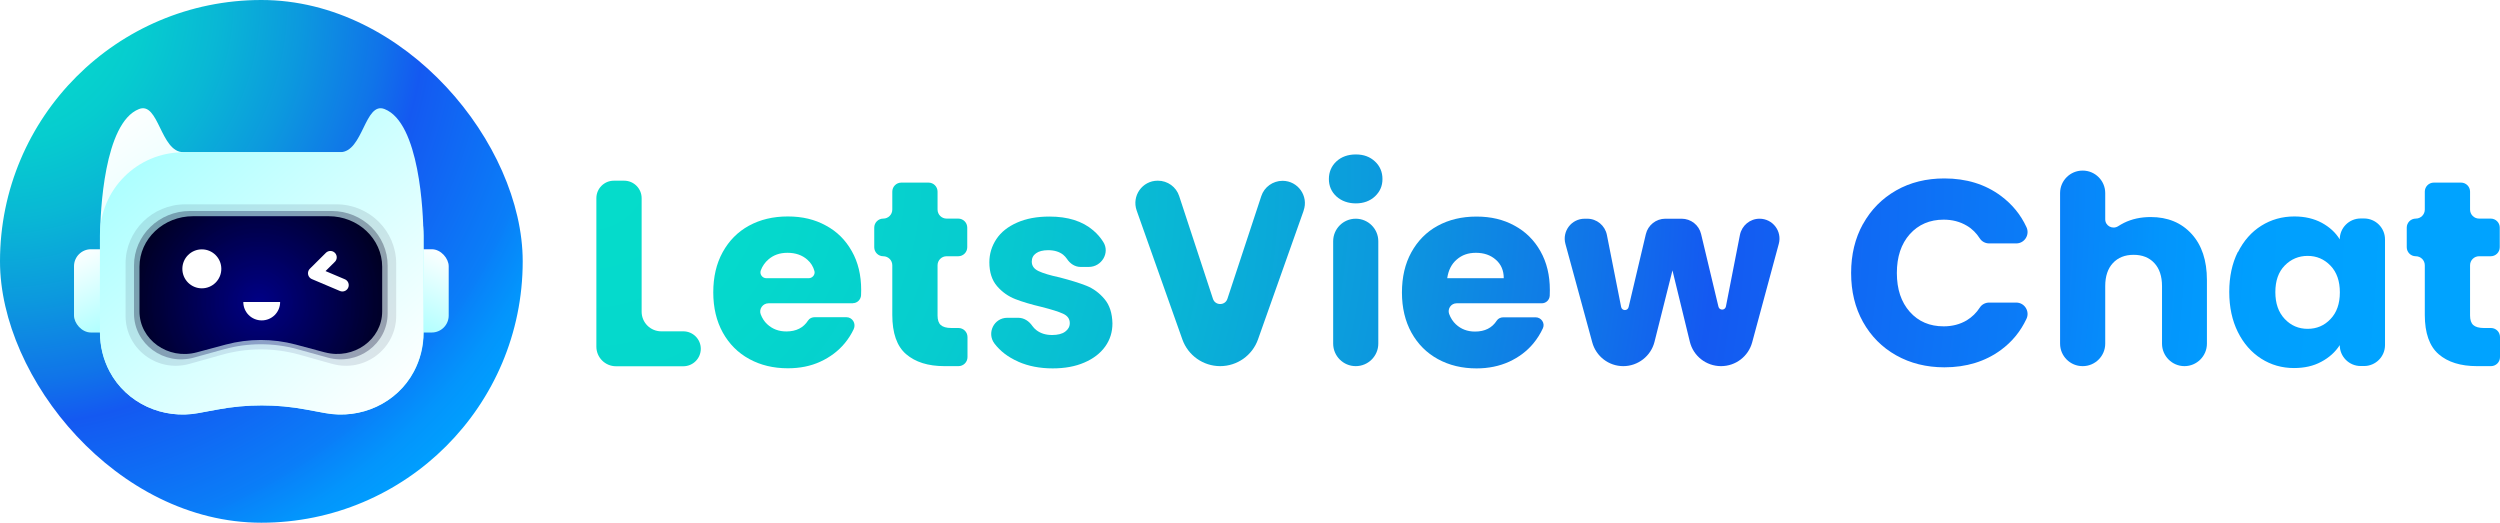 <?xml version="1.0" encoding="UTF-8"?>
<svg id="Layer_2" data-name="Layer 2" xmlns="http://www.w3.org/2000/svg" xmlns:xlink="http://www.w3.org/1999/xlink" viewBox="0 0 210.44 44">
  <defs>
    <style>
      .cls-1 {
        fill: url(#linear-gradient);
      }

      .cls-2 {
        filter: url(#outer-glow-3);
      }

      .cls-2, .cls-3 {
        fill: #fff;
      }

      .cls-3 {
        filter: url(#outer-glow-1);
      }

      .cls-4 {
        fill: url(#radial-gradient-16);
        opacity: .3;
      }

      .cls-5 {
        fill: url(#radial-gradient-10);
      }

      .cls-6 {
        fill: url(#radial-gradient-11);
      }

      .cls-7 {
        fill: url(#radial-gradient-12);
      }

      .cls-8 {
        fill: url(#radial-gradient-14);
      }

      .cls-9 {
        fill: url(#radial-gradient-13);
      }

      .cls-10 {
        fill: url(#radial-gradient-6);
      }

      .cls-11 {
        fill: url(#radial-gradient-5);
      }

      .cls-12 {
        fill: url(#radial-gradient-3);
      }

      .cls-13 {
        fill: url(#radial-gradient-4);
      }

      .cls-14 {
        fill: url(#radial-gradient-9);
      }

      .cls-15 {
        fill: url(#radial-gradient-8);
      }

      .cls-16 {
        fill: url(#radial-gradient-7);
      }

      .cls-17 {
        fill: url(#radial-gradient-2);
      }

      .cls-18 {
        fill: url(#linear-gradient-3);
      }

      .cls-19 {
        fill: url(#linear-gradient-4);
      }

      .cls-20 {
        fill: url(#linear-gradient-2);
      }

      .cls-21 {
        fill: url(#radial-gradient);
      }

      .cls-22 {
        fill: none;
        filter: url(#outer-glow-2);
        stroke: #fff;
        stroke-linecap: round;
        stroke-linejoin: round;
        stroke-width: 1.07px;
      }

      .cls-23 {
        fill: url(#radial-gradient-15);
        opacity: .1;
      }
    </style>
    <radialGradient id="radial-gradient" cx="31.07" cy="13.28" fx="31.07" fy="13.28" r="187.92" gradientTransform="translate(22.63 2.91) scale(.87)" gradientUnits="userSpaceOnUse">
      <stop offset="0" stop-color="#05ddcb"/>
      <stop offset=".1" stop-color="#05d8cc"/>
      <stop offset=".2" stop-color="#06cccf"/>
      <stop offset=".3" stop-color="#09b7d5"/>
      <stop offset=".41" stop-color="#0c99de"/>
      <stop offset=".52" stop-color="#1074e9"/>
      <stop offset=".58" stop-color="#1459f1"/>
      <stop offset=".75" stop-color="#0a7ef8"/>
      <stop offset=".76" stop-color="#0883f9"/>
      <stop offset=".81" stop-color="#0395fc"/>
      <stop offset=".86" stop-color="#009ffe"/>
      <stop offset=".93" stop-color="#00a3ff"/>
    </radialGradient>
    <radialGradient id="radial-gradient-2" cx="31.07" cy="13.28" fx="31.07" fy="13.28" r="187.92" xlink:href="#radial-gradient"/>
    <radialGradient id="radial-gradient-3" cx="31.07" cy="13.28" fx="31.07" fy="13.28" r="187.92" xlink:href="#radial-gradient"/>
    <radialGradient id="radial-gradient-4" cx="31.07" cy="13.28" fx="31.07" fy="13.28" r="187.92" xlink:href="#radial-gradient"/>
    <radialGradient id="radial-gradient-5" cx="31.07" fx="31.07" r="187.92" xlink:href="#radial-gradient"/>
    <radialGradient id="radial-gradient-6" cx="31.07" fx="31.07" r="187.92" xlink:href="#radial-gradient"/>
    <radialGradient id="radial-gradient-7" cx="31.07" cy="13.28" fx="31.07" fy="13.28" r="187.92" xlink:href="#radial-gradient"/>
    <radialGradient id="radial-gradient-8" cx="31.07" cy="13.28" fx="31.07" fy="13.28" r="187.92" xlink:href="#radial-gradient"/>
    <radialGradient id="radial-gradient-9" cx="31.07" cy="13.28" fx="31.07" fy="13.28" r="187.92" xlink:href="#radial-gradient"/>
    <radialGradient id="radial-gradient-10" cx="31.07" cy="13.28" fx="31.07" fy="13.28" r="187.92" xlink:href="#radial-gradient"/>
    <radialGradient id="radial-gradient-11" cx="31.07" cy="13.28" fx="31.07" fy="13.28" r="187.92" xlink:href="#radial-gradient"/>
    <radialGradient id="radial-gradient-12" cx="31.07" cy="13.28" fx="31.07" fy="13.28" r="187.92" xlink:href="#radial-gradient"/>
    <radialGradient id="radial-gradient-13" cx="-.02" cy="0" fx="-.02" fy="0" r="61.86" gradientTransform="matrix(1, 0, 0, 1, 0, 0)" xlink:href="#radial-gradient"/>
    <linearGradient id="linear-gradient" x1="6.69" y1="20.99" x2="9.92" y2="27.78" gradientUnits="userSpaceOnUse">
      <stop offset="0" stop-color="#fff"/>
      <stop offset="1" stop-color="#abffff"/>
    </linearGradient>
    <linearGradient id="linear-gradient-2" x1="37.36" y1="21.03" x2="34.01" y2="27.77" xlink:href="#linear-gradient"/>
    <linearGradient id="linear-gradient-3" x1="11.72" y1="8.08" x2="29.2" y2="34.91" xlink:href="#linear-gradient"/>
    <linearGradient id="linear-gradient-4" x1="-2751.87" y1="-3583.84" x2="-2731.48" y2="-3560.92" gradientTransform="translate(-2718.49 -3549.54) rotate(-180)" xlink:href="#linear-gradient"/>
    <radialGradient id="radial-gradient-14" cx="21.91" cy="25.46" fx="21.91" fy="25.46" r="14.45" gradientUnits="userSpaceOnUse">
      <stop offset="0" stop-color="#000086"/>
      <stop offset="1" stop-color="#000"/>
    </radialGradient>
    <radialGradient id="radial-gradient-15" cx="-137.25" cy="-237.29" fx="-137.25" fy="-237.29" r="14.45" gradientTransform="translate(174.97 303.82) scale(1.12 1.17)" xlink:href="#radial-gradient-14"/>
    <radialGradient id="radial-gradient-16" cx="-45.7" cy="-113.81" fx="-45.7" fy="-113.81" r="14.45" gradientTransform="translate(69.71 148.22) scale(1.05 1.08)" xlink:href="#radial-gradient-14"/>
    <filter id="outer-glow-1" filterUnits="userSpaceOnUse">
      <feOffset dx="0" dy="0"/>
      <feGaussianBlur result="blur" stdDeviation="1.71"/>
      <feFlood flood-color="aqua" flood-opacity="1"/>
      <feComposite in2="blur" operator="in"/>
      <feComposite in="SourceGraphic"/>
    </filter>
    <filter id="outer-glow-2" filterUnits="userSpaceOnUse">
      <feOffset dx="0" dy="0"/>
      <feGaussianBlur result="blur-2" stdDeviation="2.14"/>
      <feFlood flood-color="#00f3ff" flood-opacity=".8"/>
      <feComposite in2="blur-2" operator="in"/>
      <feComposite in="SourceGraphic"/>
    </filter>
    <filter id="outer-glow-3" filterUnits="userSpaceOnUse">
      <feOffset dx="0" dy="0"/>
      <feGaussianBlur result="blur-3" stdDeviation="2.14"/>
      <feFlood flood-color="#00f3ff" flood-opacity=".8"/>
      <feComposite in2="blur-3" operator="in"/>
      <feComposite in="SourceGraphic"/>
    </filter>
  </defs>
  <g id="Layer_1-2" data-name="Layer 1">
    <g>
      <g>
        <path class="cls-21" d="M55.66,27.89h1.86c.81,0,1.47,.66,1.47,1.47h0c0,.81-.66,1.47-1.47,1.47h-5.67c-.91,0-1.65-.74-1.65-1.65v-12.5c0-.81,.66-1.47,1.47-1.47h.87c.81,0,1.47,.66,1.47,1.47v9.56c0,.91,.74,1.65,1.65,1.65Z"/>
        <path class="cls-17" d="M71.81,25.53h-7.12c-.48,0-.82,.48-.66,.92,.13,.34,.31,.62,.55,.84,.44,.41,.98,.61,1.61,.61,.83,0,1.44-.31,1.83-.92,.12-.19,.34-.28,.56-.28h2.66c.52,0,.84,.54,.62,1.01-.2,.42-.45,.82-.76,1.19-.54,.65-1.22,1.16-2.04,1.54s-1.73,.56-2.74,.56c-1.22,0-2.3-.26-3.25-.78-.95-.52-1.69-1.26-2.23-2.23-.53-.96-.8-2.09-.8-3.38s.26-2.42,.79-3.38c.53-.96,1.26-1.71,2.21-2.23,.95-.52,2.04-.78,3.27-.78s2.27,.25,3.2,.76c.94,.5,1.66,1.22,2.19,2.16,.53,.93,.79,2.02,.79,3.27,0,.14,0,.29-.01,.44-.02,.37-.32,.67-.69,.67Zm-3.74-2.11c.31,0,.56-.29,.49-.59-.1-.38-.3-.71-.6-.97-.44-.39-1-.58-1.67-.58s-1.18,.19-1.61,.56c-.28,.24-.5,.55-.64,.92-.12,.32,.13,.66,.47,.66h3.56Z"/>
        <path class="cls-12" d="M81.44,28.35v1.71c0,.42-.34,.76-.76,.76h-1.18c-1.38,0-2.45-.34-3.23-1.01s-1.16-1.78-1.16-3.3v-4.18c0-.42-.34-.76-.76-.76h0c-.42,0-.76-.34-.76-.76v-1.65c0-.42,.34-.76,.76-.76h0c.42,0,.76-.34,.76-.76v-1.51c0-.42,.34-.76,.76-.76h2.29c.42,0,.76,.34,.76,.76v1.51c0,.42,.34,.76,.76,.76h.98c.42,0,.76,.34,.76,.76v1.65c0,.42-.34,.76-.76,.76h-.98c-.42,0-.76,.34-.76,.76v4.23c0,.37,.09,.64,.27,.8,.18,.16,.47,.25,.89,.25h.6c.42,0,.76,.34,.76,.76Z"/>
        <path class="cls-13" d="M85.71,30.44c-.85-.37-1.51-.88-2-1.52h0c-.67-.89-.04-2.17,1.08-2.17h.92c.49,0,.91,.28,1.19,.69,.09,.13,.21,.25,.35,.36,.36,.27,.79,.4,1.31,.4,.47,0,.84-.09,1.1-.28s.39-.43,.39-.72c0-.36-.19-.62-.56-.79-.37-.17-.97-.36-1.8-.57-.89-.21-1.63-.43-2.22-.66-.59-.23-1.11-.59-1.54-1.09-.43-.5-.65-1.17-.65-2.01,0-.71,.2-1.36,.59-1.95,.39-.59,.97-1.05,1.74-1.39,.76-.34,1.67-.51,2.73-.51,1.56,0,2.78,.39,3.68,1.16,.34,.29,.62,.61,.85,.98,.58,.91-.14,2.1-1.22,2.1h-.69c-.48,0-.89-.28-1.15-.68-.09-.13-.19-.24-.32-.35-.32-.25-.74-.38-1.26-.38-.44,0-.79,.09-1.02,.26-.24,.17-.36,.4-.36,.7,0,.36,.19,.62,.57,.8,.38,.18,.97,.36,1.77,.53,.92,.24,1.67,.47,2.25,.7,.58,.23,1.09,.6,1.52,1.11,.44,.51,.66,1.2,.68,2.06,0,.73-.2,1.38-.61,1.95s-.99,1.02-1.76,1.35c-.76,.33-1.65,.49-2.66,.49-1.08,0-2.05-.19-2.89-.56Z"/>
        <path class="cls-11" d="M109.74,17.72l-3.85,10.86c-.48,1.34-1.75,2.24-3.18,2.24h0c-1.43,0-2.7-.9-3.18-2.24l-3.85-10.86c-.43-1.23,.47-2.51,1.77-2.51h.02c.81,0,1.54,.52,1.79,1.3l2.84,8.64c.19,.59,1.03,.59,1.22,0l2.85-8.64c.25-.77,.98-1.29,1.79-1.29h0c1.3,0,2.21,1.29,1.77,2.51Z"/>
        <path class="cls-10" d="M112.49,16.53c-.42-.39-.63-.88-.63-1.46s.21-1.09,.63-1.48c.42-.39,.97-.59,1.64-.59s1.19,.2,1.61,.59c.42,.39,.63,.89,.63,1.48s-.21,1.06-.63,1.46c-.42,.39-.96,.59-1.61,.59s-1.21-.2-1.64-.59Zm3.53,3.78v8.61c0,1.05-.85,1.9-1.9,1.9h0c-1.05,0-1.9-.85-1.9-1.9v-8.61c0-1.05,.85-1.9,1.9-1.9h0c1.05,0,1.9,.85,1.9,1.9Z"/>
        <path class="cls-16" d="M129.8,25.53h-7.19c-.46,0-.78,.46-.63,.89,.13,.35,.32,.65,.57,.88,.44,.41,.98,.61,1.61,.61,.83,0,1.44-.31,1.83-.92,.12-.19,.34-.28,.56-.28h2.71c.47,0,.81,.48,.62,.91-.21,.46-.48,.89-.81,1.29-.54,.65-1.22,1.16-2.04,1.54-.82,.37-1.73,.56-2.74,.56-1.22,0-2.3-.26-3.25-.78-.95-.52-1.69-1.26-2.23-2.23-.53-.96-.8-2.09-.8-3.38s.26-2.42,.79-3.38c.53-.96,1.26-1.71,2.21-2.23,.95-.52,2.04-.78,3.27-.78s2.27,.25,3.2,.76c.93,.5,1.66,1.22,2.19,2.16s.79,2.02,.79,3.27c0,.15,0,.31-.01,.47-.02,.36-.31,.64-.67,.64Zm-3.22-2.11c0-.65-.22-1.17-.67-1.56-.44-.39-1-.58-1.67-.58s-1.18,.19-1.61,.56c-.44,.37-.71,.9-.81,1.58h4.76Z"/>
        <path class="cls-15" d="M149.73,20.53l-2.24,8.29c-.32,1.18-1.39,2-2.62,2h0c-1.25,0-2.34-.85-2.63-2.07l-1.46-5.99-1.51,6.01c-.3,1.2-1.39,2.05-2.63,2.05h0c-1.22,0-2.29-.82-2.61-2l-2.26-8.29c-.29-1.07,.51-2.12,1.62-2.12h.22c.8,0,1.49,.57,1.65,1.36l1.2,6.07c.07,.34,.55,.35,.63,.01l1.45-6.14c.18-.76,.86-1.3,1.64-1.3h1.37c.78,0,1.46,.53,1.64,1.29l1.46,6.11c.08,.34,.56,.33,.63-.01l1.18-6.03c.16-.79,.85-1.36,1.65-1.36h0c1.11,0,1.91,1.05,1.62,2.12Z"/>
        <path class="cls-14" d="M156.82,18.86c.67-1.21,1.6-2.15,2.79-2.83s2.55-1.01,4.06-1.01c1.85,0,3.44,.49,4.76,1.47,.94,.7,1.66,1.57,2.15,2.63,.3,.64-.16,1.37-.86,1.37h-2.28c-.31,0-.61-.15-.78-.41-.29-.45-.65-.82-1.1-1.08-.57-.34-1.22-.51-1.95-.51-1.17,0-2.12,.41-2.85,1.22-.73,.82-1.09,1.91-1.09,3.27s.36,2.45,1.09,3.27c.73,.82,1.68,1.22,2.85,1.22,.73,0,1.38-.17,1.95-.51,.44-.27,.81-.63,1.1-1.08,.17-.26,.47-.41,.78-.41h2.28c.7,0,1.16,.74,.86,1.37-.5,1.06-1.21,1.93-2.15,2.62-1.32,.97-2.91,1.46-4.76,1.46-1.51,0-2.87-.34-4.06-1.01s-2.12-1.61-2.79-2.81c-.67-1.2-1-2.57-1-4.12s.33-2.92,1-4.13Z"/>
        <path class="cls-5" d="M184.48,19.69c.86,.94,1.29,2.24,1.29,3.88v5.36c0,1.04-.85,1.89-1.89,1.89h0c-1.04,0-1.89-.85-1.89-1.89v-4.85c0-.83-.22-1.48-.65-1.94-.43-.46-1.01-.69-1.74-.69s-1.31,.23-1.74,.69c-.43,.46-.65,1.11-.65,1.94v4.85c0,1.04-.85,1.89-1.89,1.89h-.02c-1.04,0-1.89-.85-1.89-1.89v-12.68c0-1.04,.85-1.89,1.89-1.89h.02c1.04,0,1.89,.85,1.89,1.89v2.21c0,.56,.62,.88,1.09,.58,.15-.1,.32-.19,.49-.28,.67-.33,1.42-.49,2.25-.49,1.42,0,2.57,.47,3.43,1.41Z"/>
        <path class="cls-6" d="M188.38,21.23c.48-.96,1.14-1.71,1.97-2.23,.83-.52,1.76-.78,2.78-.78,.88,0,1.64,.18,2.3,.53,.66,.36,1.17,.82,1.52,1.4h0c0-.97,.79-1.76,1.76-1.76h.29c.97,0,1.76,.79,1.76,1.76v8.9c0,.97-.79,1.76-1.76,1.76h-.29c-.97,0-1.76-.79-1.76-1.76h0c-.37,.58-.89,1.05-1.55,1.4-.66,.36-1.43,.53-2.3,.53-1.01,0-1.93-.26-2.76-.79-.83-.53-1.49-1.28-1.97-2.25-.48-.97-.72-2.09-.72-3.37s.24-2.4,.72-3.36Zm7.79,1.13c-.53-.55-1.17-.82-1.92-.82s-1.4,.27-1.93,.81c-.53,.54-.79,1.29-.79,2.24s.26,1.7,.79,2.26c.53,.56,1.17,.83,1.93,.83s1.4-.27,1.92-.82c.53-.55,.79-1.3,.79-2.25s-.26-1.7-.79-2.25Z"/>
        <path class="cls-7" d="M210.44,28.35v1.71c0,.42-.34,.76-.76,.76h-1.18c-1.38,0-2.46-.34-3.23-1.01s-1.16-1.78-1.16-3.3v-4.18c0-.42-.34-.76-.76-.76h0c-.42,0-.76-.34-.76-.76v-1.65c0-.42,.34-.76,.76-.76h0c.42,0,.76-.34,.76-.76v-1.51c0-.42,.34-.76,.76-.76h2.29c.42,0,.76,.34,.76,.76v1.51c0,.42,.34,.76,.76,.76h.98c.42,0,.76,.34,.76,.76v1.65c0,.42-.34,.76-.76,.76h-.98c-.42,0-.76,.34-.76,.76v4.23c0,.37,.09,.64,.27,.8,.18,.16,.47,.25,.89,.25h.6c.42,0,.76,.34,.76,.76Z"/>
      </g>
      <g>
        <rect class="cls-9" x="0" y="0" width="44" height="44" rx="22" ry="22"/>
        <g>
          <rect class="cls-1" x="6.23" y="20.98" width="4.25" height="7.01" rx="1.43" ry="1.43"/>
          <rect class="cls-20" x="33.52" y="20.98" width="4.25" height="7.01" rx="1.43" ry="1.43"/>
          <path class="cls-18" d="M28.63,12.81H15.44c-1.94,0-2.07-4.29-3.74-3.63-2.94,1.15-3.27,8.71-3.27,10.65v8.16c0,1.18,.29,2.3,.81,3.28,1.42,2.68,4.48,4.06,7.47,3.5l1.62-.3c2.45-.46,4.97-.46,7.43,0l1.62,.3c2.98,.56,6.05-.82,7.47-3.5,.52-.98,.81-2.09,.81-3.28v-8.16c0-3.87-3.14-7.01-7.01-7.01Z"/>
          <path class="cls-19" d="M15.44,12.81h13.19c1.94,0,2.07-4.29,3.74-3.63,2.94,1.15,3.27,8.71,3.27,10.65v8.16c0,1.18-.29,2.3-.81,3.28-1.42,2.68-4.48,4.06-7.47,3.5l-1.62-.3c-2.45-.46-4.97-.46-7.43,0l-1.62,.3c-2.98,.56-6.05-.82-7.47-3.5-.52-.98-.81-2.09-.81-3.28v-8.16c0-3.87,3.14-7.01,7.01-7.01Z"/>
          <path class="cls-8" d="M27.34,29.66l-2.46-.66c-1.92-.51-3.94-.51-5.86,0l-2.46,.66c-2.42,.65-4.82-1.07-4.82-3.45v-3.75c0-2.35,2.02-4.26,4.51-4.26h11.41c2.49,0,4.51,1.91,4.51,4.26v3.75c0,2.38-2.4,4.09-4.82,3.45Z"/>
          <path class="cls-23" d="M27.96,30.63l-2.74-.77c-2.14-.6-4.4-.6-6.53,0l-2.74,.77c-2.7,.76-5.38-1.25-5.38-4.04v-4.4c0-2.76,2.25-4.99,5.03-4.99h12.72c2.78,0,5.03,2.24,5.03,4.99v4.4c0,2.78-2.68,4.8-5.38,4.04Z"/>
          <path class="cls-4" d="M27.59,30.1l-2.57-.71c-2-.55-4.13-.55-6.13,0l-2.57,.71c-2.53,.7-5.04-1.15-5.04-3.71v-4.04c0-2.54,2.11-4.59,4.71-4.59h11.93c2.6,0,4.71,2.06,4.71,4.59v4.04c0,2.56-2.51,4.41-5.04,3.71Z"/>
          <circle class="cls-3" cx="16.99" cy="22.63" r="1.64"/>
          <polyline class="cls-22" points="27.81 21.66 26.46 23 28.82 24"/>
          <path class="cls-2" d="M20.48,25.42c0,.86,.69,1.55,1.55,1.55s1.55-.69,1.55-1.55h-3.1Z"/>
        </g>
      </g>
    </g>
  </g>
</svg>
